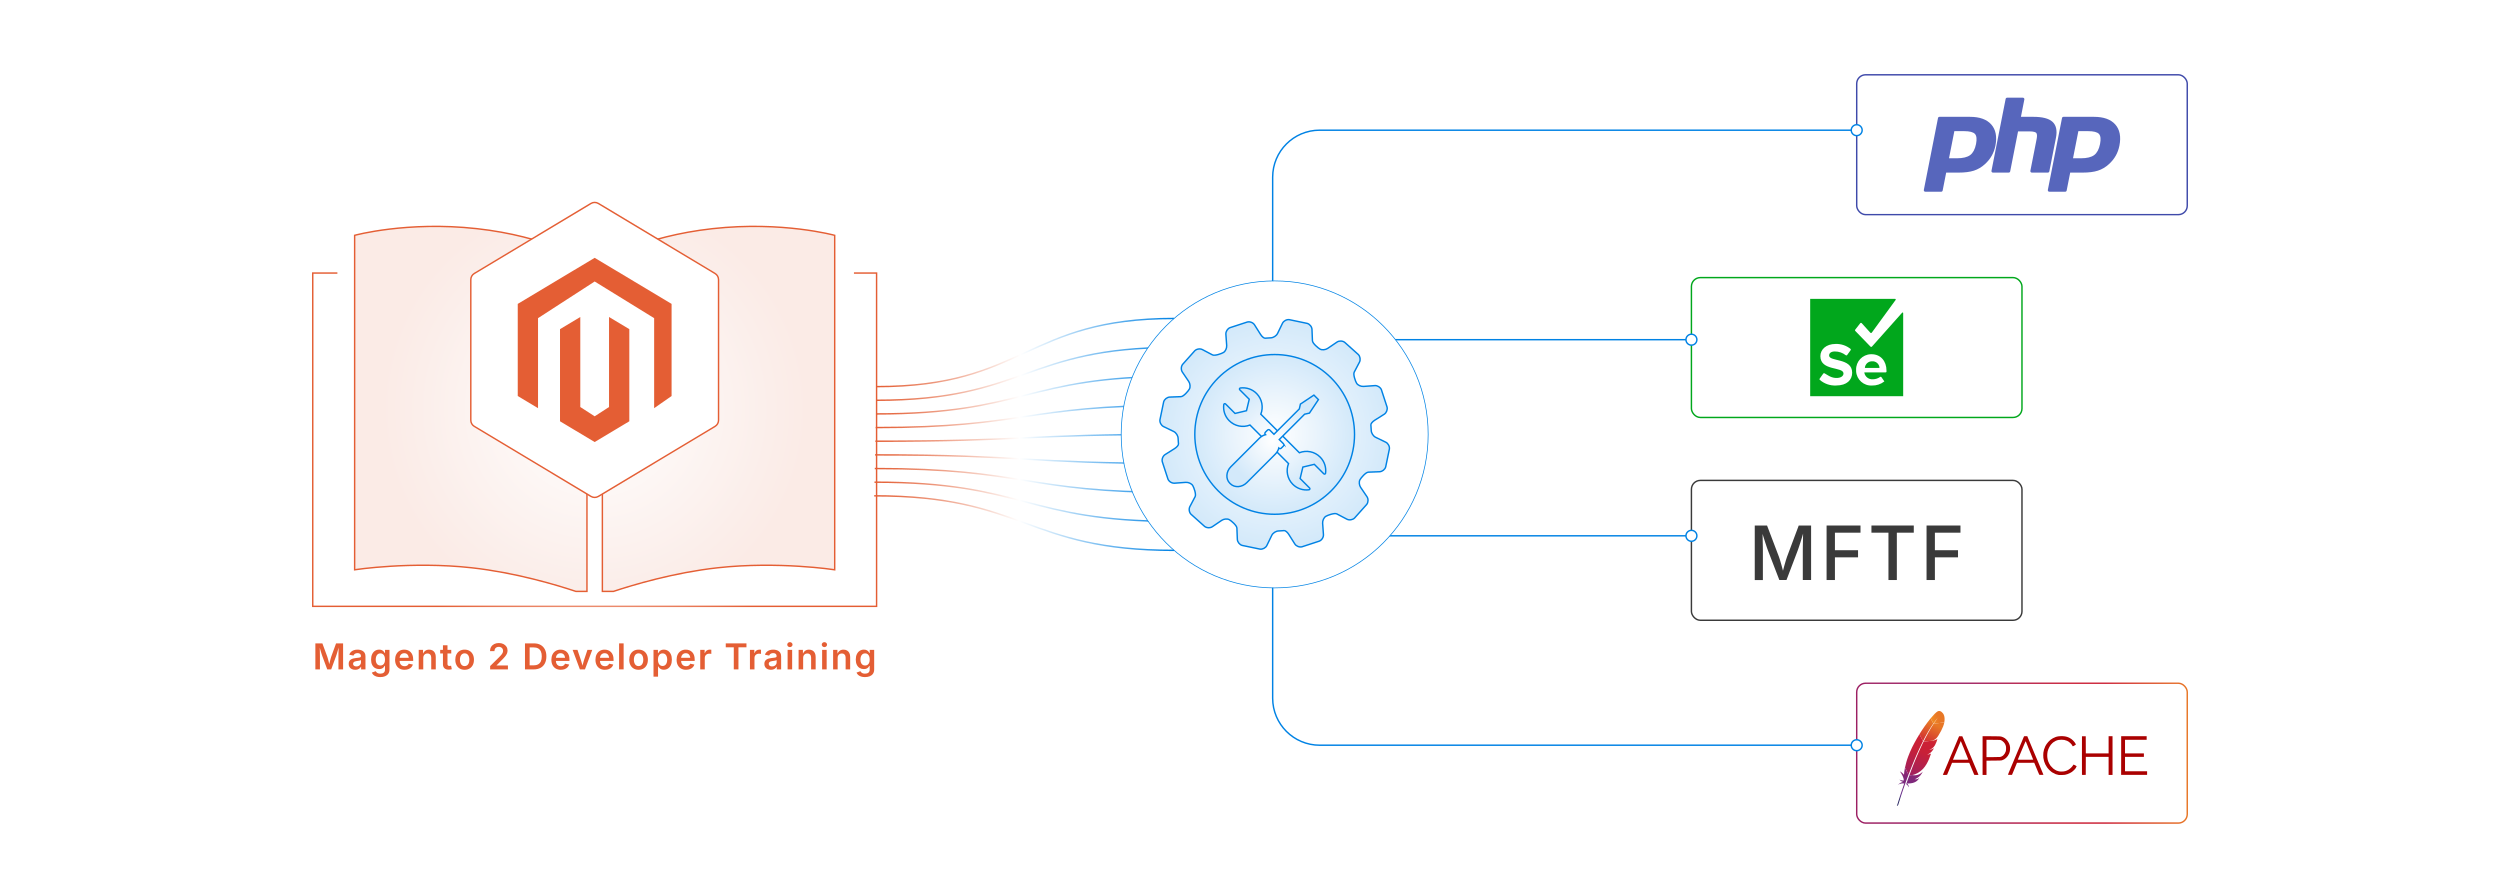 <?xml version="1.0" encoding="UTF-8"?><svg id="_06-Testing-Tools" xmlns="http://www.w3.org/2000/svg" xmlns:xlink="http://www.w3.org/1999/xlink" viewBox="0 0 860 298.867"><defs><filter id="drop-shadow-1" filterUnits="userSpaceOnUse"><feOffset dx="0" dy="5"/><feGaussianBlur result="blur" stdDeviation="4"/><feFlood flood-color="#333" flood-opacity=".09"/><feComposite in2="blur" operator="in"/><feComposite in="SourceGraphic"/></filter><filter id="drop-shadow-2" filterUnits="userSpaceOnUse"><feOffset dx="0" dy="5"/><feGaussianBlur result="blur-2" stdDeviation="4"/><feFlood flood-color="#333" flood-opacity=".09"/><feComposite in2="blur-2" operator="in"/><feComposite in="SourceGraphic"/></filter><filter id="drop-shadow-3" filterUnits="userSpaceOnUse"><feOffset dx="0" dy="5"/><feGaussianBlur result="blur-3" stdDeviation="4"/><feFlood flood-color="#333" flood-opacity=".09"/><feComposite in2="blur-3" operator="in"/><feComposite in="SourceGraphic"/></filter><filter id="drop-shadow-4" filterUnits="userSpaceOnUse"><feOffset dx="0" dy="5"/><feGaussianBlur result="blur-4" stdDeviation="4"/><feFlood flood-color="#333" flood-opacity=".09"/><feComposite in2="blur-4" operator="in"/><feComposite in="SourceGraphic"/></filter><linearGradient id="linear-gradient" x1="638.455" y1="254.086" x2="752.666" y2="254.086" gradientUnits="userSpaceOnUse"><stop offset=".323" stop-color="#9c2063"/><stop offset=".63" stop-color="#c82037"/><stop offset=".751" stop-color="#cc2135"/><stop offset="1" stop-color="#e87726"/></linearGradient><linearGradient id="linear-gradient-2" x1="448.281" y1="9580.207" x2="502.075" y2="9642.816" gradientTransform="translate(-104.089 -70.902) rotate(-64.889) scale(.086) skewX(.284)" gradientUnits="userSpaceOnUse"><stop offset="0" stop-color="#f59723"/><stop offset=".312" stop-color="#f69822"/><stop offset=".838" stop-color="#e87726"/></linearGradient><linearGradient id="linear-gradient-3" x1="50.638" y1="9572.944" x2="433.523" y2="9572.944" gradientTransform="translate(-104.089 -70.902) rotate(-64.889) scale(.086) skewX(.284)" xlink:href="#linear-gradient"/><linearGradient id="linear-gradient-4" x1="96.973" y1="9611.046" x2="325.031" y2="9611.046" gradientTransform="translate(-104.089 -70.902) rotate(-64.889) scale(.086) skewX(.284)" gradientUnits="userSpaceOnUse"><stop offset="0" stop-color="#282661"/><stop offset=".096" stop-color="#662e8c"/><stop offset=".788" stop-color="#9e2064"/><stop offset=".949" stop-color="#cc2032"/></linearGradient><linearGradient id="linear-gradient-5" x1="72.11" y1="9569.42" x2="454.996" y2="9569.42" gradientTransform="translate(-104.089 -70.902) rotate(-64.889) scale(.086) skewX(.284)" xlink:href="#linear-gradient"/><linearGradient id="linear-gradient-6" x1="100.137" y1="9574.413" x2="301.299" y2="9574.413" xlink:href="#linear-gradient-4"/><linearGradient id="linear-gradient-7" x1="72.11" y1="9608.836" x2="454.996" y2="9608.836" gradientTransform="translate(-104.089 -70.902) rotate(-64.889) scale(.086) skewX(.284)" xlink:href="#linear-gradient"/><linearGradient id="linear-gradient-8" x1="48.377" y1="9606.95" x2="431.263" y2="9606.95" gradientTransform="translate(-104.089 -70.902) rotate(-64.889) scale(.086) skewX(.284)" xlink:href="#linear-gradient"/><linearGradient id="linear-gradient-9" x1="72.11" y1="9620.635" x2="454.996" y2="9620.635" gradientTransform="translate(-104.089 -70.902) rotate(-64.889) scale(.086) skewX(.284)" xlink:href="#linear-gradient"/><linearGradient id="linear-gradient-10" x1="72.11" y1="9619.526" x2="454.996" y2="9619.526" gradientTransform="translate(-104.089 -70.902) rotate(-64.889) scale(.086) skewX(.284)" xlink:href="#linear-gradient"/><linearGradient id="linear-gradient-11" x1="287.285" y1="9619.246" x2="371.818" y2="9619.246" gradientTransform="translate(-104.089 -70.902) rotate(-64.889) scale(.086) skewX(.284)" xlink:href="#linear-gradient"/><filter id="drop-shadow-5" filterUnits="userSpaceOnUse"><feOffset dx="0" dy="5"/><feGaussianBlur result="blur-5" stdDeviation="4"/><feFlood flood-color="#333" flood-opacity=".09"/><feComposite in2="blur-5" operator="in"/><feComposite in="SourceGraphic"/></filter><radialGradient id="radial-gradient" cx="204.564" cy="147.915" fx="204.564" fy="147.915" r="81.108" gradientTransform="translate(0 6.343) scale(1 .946)" gradientUnits="userSpaceOnUse"><stop offset="0" stop-color="#fff"/><stop offset=".133" stop-color="#fceeea"/><stop offset=".407" stop-color="#f5c5b6"/><stop offset=".794" stop-color="#ea8363"/><stop offset="1" stop-color="#e45e34"/></radialGradient><radialGradient id="radial-gradient-2" cx="204.564" cy="135.656" fx="204.564" fy="135.656" r="73.345" gradientUnits="userSpaceOnUse"><stop offset="0" stop-color="#fff"/><stop offset=".827" stop-color="#fbeeea"/><stop offset="1" stop-color="#fbebe6"/></radialGradient><linearGradient id="linear-gradient-12" x1="301.544" y1="121.276" x2="403.904" y2="121.276" gradientUnits="userSpaceOnUse"><stop offset="0" stop-color="#e45e34"/><stop offset=".064" stop-color="#e66e48"/><stop offset=".197" stop-color="#ed977c"/><stop offset=".384" stop-color="#f8d9cf"/><stop offset=".483" stop-color="#fff"/><stop offset=".638" stop-color="#b6dbf7"/><stop offset=".997" stop-color="#0182e4"/><stop offset="1" stop-color="#0082e4"/></linearGradient><linearGradient id="linear-gradient-13" x1="301.441" y1="128.609" y2="128.609" xlink:href="#linear-gradient-12"/><linearGradient id="linear-gradient-14" x1="301.337" y1="135.943" y2="135.943" xlink:href="#linear-gradient-12"/><linearGradient id="linear-gradient-15" x1="301.234" y1="143.277" y2="143.277" xlink:href="#linear-gradient-12"/><linearGradient id="linear-gradient-16" x1="301.13" y1="150.611" y2="150.611" xlink:href="#linear-gradient-12"/><linearGradient id="linear-gradient-17" x1="301.027" y1="157.944" y2="157.944" xlink:href="#linear-gradient-12"/><linearGradient id="linear-gradient-18" x1="300.923" y1="165.278" y2="165.278" xlink:href="#linear-gradient-12"/><linearGradient id="linear-gradient-19" x1="300.82" y1="172.612" y2="172.612" xlink:href="#linear-gradient-12"/><linearGradient id="linear-gradient-20" x1="300.716" y1="179.946" y2="179.946" xlink:href="#linear-gradient-12"/><radialGradient id="radial-gradient-3" cx="438.488" cy="149.434" fx="438.488" fy="149.434" r="23.501" gradientUnits="userSpaceOnUse"><stop offset="0" stop-color="#fff"/><stop offset=".504" stop-color="#eaf4fc"/><stop offset="1" stop-color="#d3e9fa"/></radialGradient><radialGradient id="radial-gradient-4" cx="438.487" cy="149.434" fx="438.487" fy="149.434" r="39.485" xlink:href="#radial-gradient-3"/><radialGradient id="radial-gradient-5" cx="438.487" cy="149.434" fx="438.487" fy="149.434" r="27.473" xlink:href="#radial-gradient-3"/><radialGradient id="radial-gradient-6" cx="438.487" cy="150.977" fx="438.487" fy="150.977" r="17.567" xlink:href="#radial-gradient-3"/><radialGradient id="radial-gradient-7" cx="437.795" cy="151.659" fx="437.795" fy="151.659" r="15.743" xlink:href="#radial-gradient-3"/></defs><g filter="url(#drop-shadow-1)"><rect x="581.849" y="90.495" width="113.711" height="48.109" rx="3.063" ry="3.063" fill="#fff" stroke="#01a71c" stroke-miterlimit="10" stroke-width=".5"/><path d="M644.025,119.287c-1.276-.039-2.367.908-2.51,2.176-.011.042.014.085.057.096.007.002.015.003.022.002h4.873c.043 0.0.079-.035.079-.078 0-.003-0-.007-.001-.01-.1-1.296-1.223-2.27-2.52-2.185Z" fill="#01a71c" stroke-width="0"/><path d="M654.263,102.648l-10.337,11.606c-.118.128-.317.136-.445.018-.006-.006-.012-.011-.018-.018l-5.277-5.444c-.092-.115-.092-.279,0-.394l1.742-2.235c.101-.141.298-.174.44-.072.028.02.052.044.072.072l2.953,3.268c.112.133.311.15.444.039.014-.012.027-.025.039-.039l8.23-11.282c.071-.103.045-.244-.058-.315-.035-.024-.076-.038-.119-.04h-29.228v33.471h31.994v-28.489c.041-.12-.023-.25-.143-.29-.12-.041-.25.023-.29.143ZM631.621,127.613c-2.068.104-4.095-.602-5.651-1.969-.102-.115-.102-.288,0-.404l1.231-1.723c.084-.146.271-.196.417-.112l1.383.82c.757.449,1.607.749,2.486.792,1.798.089,2.674-.698,2.674-1.529,0-2.441-7.954-.768-7.954-5.966,0-2.294,1.969-4.204,5.237-4.204,1.876-.067,3.712.549,5.168,1.733.114.118.114.305,0,.423l-1.211,1.683c-.101.135-.292.163-.427.062-.005-.004-.011-.008-.016-.013-1.074-.854-2.408-1.312-3.78-1.299-1.26,0-1.969.561-1.969,1.388,0,2.195,7.935.728,7.935,5.907,0,2.5-1.802,4.41-5.532,4.41h.01ZM648.966,122.819c.006.147-.109.27-.256.276-.007 0-.013 0-.02,0h-7.285c-.049.005-.084.049-.079.097 0.0 0.0 0.0.001 0.0.001.245,1.411,1.526,2.402,2.953,2.284.904-.019,1.781-.307,2.52-.827.112-.094.28-.08.374.033.007.008.013.017.019.026l1.023,1.489c.004.006.003.014-.003.018-1.205.949-2.701,1.445-4.229,1.407-2.866.16-5.319-2.034-5.479-4.9-.009-.165-.011-.33-.004-.494-.082-2.886,2.191-5.292,5.077-5.374.08-.002.159-.003.239-.001,3.062,0,5.139,2.294,5.139,5.651l.01.315Z" fill="#01a71c" stroke-width="0"/></g><g filter="url(#drop-shadow-2)"><rect x="638.705" y="20.727" width="113.711" height="48.109" rx="3.063" ry="3.063" fill="#fff" stroke="#3f4aaa" stroke-miterlimit="10" stroke-width=".5"/><path d="M673.157,49.45c2.077,0,3.627-.378,4.608-1.122.971-.737,1.641-2.014,1.992-3.795.328-1.665.203-2.828-.371-3.455-.586-.641-1.854-.966-3.769-.966h-3.319l-1.84,9.339h2.698l0-0ZM662.301,60.954c-.154,0-.3-.068-.398-.185-.098-.117-.138-.272-.108-.421l4.876-24.747c.047-.239.26-.412.507-.412h10.51c3.303,0,5.762.883,7.307,2.63,1.554,1.754,2.033,4.206,1.426,7.288-.247,1.255-.672,2.421-1.264,3.465-.592,1.045-1.374,2.012-2.326,2.875-1.139,1.051-2.428,1.814-3.828,2.262-1.378.443-3.147.667-5.259.667h-4.256l-1.215,6.167c-.047.239-.26.412-.507.412h-5.466v-0Z" fill="#5766bc" stroke-width="0"/><path d="M698.953,54.374c-.154,0-.3-.068-.398-.185s-.138-.272-.108-.421l2.157-10.95c.205-1.041.155-1.789-.142-2.105-.182-.193-.728-.517-2.342-.517h-3.908l-2.712,13.765c-.047.239-.26.412-.507.412h-5.422c-.285 0-.516-.228-.516-.509,0-.033.003-.065.009-.097l4.876-24.747c.047-.239.26-.412.507-.412h5.422c.285-0.0.516.228.516.509,0,.033-.003.065-.009.097l-1.177,5.973h4.204c3.203,0,5.374.557,6.64,1.703,1.291,1.169,1.692,3.038,1.196,5.556l-2.269,11.516c-.047.239-.26.412-.507.412h-5.509l-0-0Z" fill="#5766bc" stroke-width="0"/><path d="M715.817,49.45c2.077,0,3.627-.378,4.608-1.122.971-.737,1.641-2.014,1.992-3.795.328-1.665.203-2.828-.371-3.455-.586-.641-1.854-.966-3.769-.966h-3.319l-1.84,9.339h2.698l0-0ZM704.961,60.954c-.154,0-.3-.068-.398-.185-.098-.117-.138-.272-.109-.421l4.876-24.747c.047-.239.26-.412.507-.412h10.51c3.303,0,5.762.883,7.307,2.63,1.554,1.754,2.033,4.206,1.426,7.288-.248,1.255-.673,2.421-1.264,3.465-.592,1.045-1.374,2.012-2.326,2.875-1.139,1.051-2.428,1.814-3.828,2.262-1.378.443-3.147.667-5.259.667h-4.256l-1.215,6.167c-.047.239-.26.412-.507.412h-5.466l0-0Z" fill="#5766bc" stroke-width="0"/></g><g filter="url(#drop-shadow-3)"><rect x="581.849" y="160.263" width="113.711" height="48.109" rx="3.063" ry="3.063" fill="#fff" stroke="#3a3a3a" stroke-miterlimit="10" stroke-width=".5"/><path d="M603.637,194.529v-18.752h4.229l4.09,10.761c.117.319.25.722.396,1.208.146.487.3,1.016.46,1.586.159.571.31,1.133.452,1.687s.269,1.053.378,1.498h-.604c.109-.419.235-.904.378-1.454.143-.549.294-1.109.453-1.68.159-.57.314-1.107.466-1.611s.285-.915.402-1.233l4.027-10.761h4.254v18.752h-2.856v-10.094c0-.386.004-.847.013-1.384.008-.537.019-1.105.031-1.706.013-.6.025-1.206.038-1.818s.022-1.2.031-1.762h.214c-.168.613-.351,1.244-.548,1.895-.197.65-.39,1.277-.578,1.881-.189.604-.37,1.156-.542,1.655-.172.5-.316.913-.434,1.24l-3.839,10.094h-2.454l-3.889-10.094c-.126-.319-.271-.724-.435-1.214s-.342-1.036-.535-1.636c-.192-.6-.39-1.225-.591-1.875-.202-.65-.403-1.298-.604-1.945h.252c.017.512.031,1.068.044,1.668.013.6.025,1.206.038,1.818.012.613.024,1.194.037,1.743.013.55.019,1.03.019,1.441v10.094h-2.794Z" fill="#3a3a3a" stroke-width="0"/><path d="M628.345,194.529v-18.752h11.667v2.467h-8.797v6.028h7.954v2.454h-7.954v7.803h-2.87Z" fill="#3a3a3a" stroke-width="0"/><path d="M643.777,178.243v-2.467h14.562v2.467h-5.827v16.286h-2.882v-16.286h-5.853Z" fill="#3a3a3a" stroke-width="0"/><path d="M662.733,194.529v-18.752h11.667v2.467h-8.797v6.028h7.954v2.454h-7.954v7.803h-2.87Z" fill="#3a3a3a" stroke-width="0"/></g><g filter="url(#drop-shadow-4)"><rect x="638.705" y="230.032" width="113.711" height="48.109" rx="3.063" ry="3.063" fill="#fff" stroke="url(#linear-gradient)" stroke-miterlimit="10" stroke-width=".5"/><path d="M666.534,239.714c-.516.303-1.376,1.16-2.401,2.404l.939,1.764c.661-.937,1.332-1.783,2.001-2.499.053-.057.078-.083.078-.083-.025.027-.053.057-.078.083-.219.239-.884,1.011-1.886,2.537.966-.047,2.439-.244,3.658-.449.362-2.007-.352-2.915-.352-2.915,0,0-.907-1.458-1.962-.835l.004-.008Z" fill="url(#linear-gradient-2)" stroke-width="0"/><path d="M664.933,249.784c.006-.002.013-.002.021-.004l-.135.015-.023.011c.044-.009.091-.017.137-.023ZM663.981,252.945c-.076.017-.154.03-.234.044.08-.013.158-.028.234-.044ZM657.445,260.025c.01-.025.019-.053.029-.078.208-.543.413-1.071.615-1.586.227-.577.452-1.136.676-1.677.234-.57.467-1.123.694-1.656.238-.558.474-1.098.707-1.617.189-.422.373-.831.556-1.227.061-.133.122-.263.183-.392.12-.257.238-.507.356-.753.109-.225.215-.447.324-.666.036-.072.07-.144.107-.216.006-.011.011-.023.017-.036l-.116.011-.091-.18c-.01.017-.017.036-.027.053-.164.327-.33.655-.492.986-.093.193-.187.386-.28.577-.257.536-.509,1.079-.758,1.62-.251.551-.497,1.104-.741,1.658-.236.545-.471,1.09-.697,1.634s-.45,1.085-.667,1.62c-.227.56-.446,1.117-.659,1.666-.05.125-.095.248-.145.371-.171.443-.339.882-.501,1.314l.145.284.13-.013c.004-.013.01-.025.013-.04.211-.564.419-1.119.623-1.658Z" fill="none" stroke-width="0"/><path d="M663.371,254.535c-.12.021-.242.044-.37.064,0,0-.002,0-.002.002.065-.009.128-.019.191-.028.059-.013.12-.025.181-.038Z" fill="#bd202e" stroke-width="0"/><path d="M663.371,254.535c-.12.021-.242.044-.37.064,0,0-.002,0-.002.002.065-.009.128-.019.191-.028.059-.013.12-.025.181-.038Z" fill="#000" stroke-width="0"/><path d="M663.695,253.002q-.002,0-.002.002c.019-.002.04-.006.059-.009.08-.011.158-.025.234-.044-.095.017-.191.034-.292.051Z" fill="#bd202e" stroke-width="0"/><path d="M663.695,253.002q-.002,0-.002.002c.019-.002.04-.006.059-.009.08-.011.158-.025.234-.044-.095.017-.191.034-.292.051Z" fill="#000" stroke-width="0"/><path d="M662.304,248.439c.286-.532.575-1.051.867-1.554.303-.526.612-1.034.922-1.526.017-.028.038-.059.055-.087.307-.483.617-.948.928-1.391l-.939-1.764c-.07.085-.141.172-.213.263-.272.337-.553.697-.842,1.081-.326.432-.659.894-1,1.378-.312.447-.633.914-.953,1.401-.272.413-.543.837-.814,1.272-.01.015-.019.032-.029.049l1.225,2.404c.259-.521.526-1.03.793-1.526Z" fill="url(#linear-gradient-3)" stroke-width="0"/><path d="M656.721,261.975c-.162.441-.326.894-.488,1.354-.002.006-.004.013-.008.019-.023.064-.048.131-.069.195-.111.31-.206.591-.425,1.225.36.163.65.594.924,1.083-.029-.505-.238-.981-.64-1.348,1.778.08,3.315-.367,4.096-1.658.07-.115.135-.235.194-.365-.36.454-.808.646-1.648.6-.002,0-.004.002-.006.002.002,0,.004-.002.006-.002,1.238-.551,1.858-1.079,2.401-1.95.13-.208.257-.434.387-.685-1.082,1.104-2.324,1.418-3.658,1.179l-.991.108c-.032.083-.061.165-.093.248l.017-.004Z" fill="url(#linear-gradient-4)" stroke-width="0"/><path d="M657.198,259.779c.213-.549.434-1.106.659-1.666.217-.538.438-1.079.667-1.62s.461-1.088.697-1.634c.24-.555.488-1.107.741-1.658.25-.545.501-1.087.758-1.62.091-.193.187-.386.28-.577.162-.331.326-.661.492-.986.01-.017.017-.036.027-.053l-1.225-2.404c-.019.032-.04.066-.061.097-.286.464-.57.937-.848,1.42-.282.488-.558.986-.829,1.492-.227.426-.45.854-.669,1.289-.044.087-.086.176-.13.263-.267.547-.507,1.071-.726,1.581-.248.574-.465,1.123-.654,1.643-.126.343-.238.672-.343.99-.086.271-.166.543-.246.814-.183.636-.341,1.272-.471,1.912l1.231,2.423c.162-.432.33-.871.501-1.314.051-.127.097-.252.147-.373v-.017Z" fill="url(#linear-gradient-5)" stroke-width="0"/><path d="M655.292,259.135c-.154.772-.265,1.541-.32,2.31l-.006.08c-.385-.611-1.412-1.208-1.41-1.202.737,1.06,1.296,2.12,1.378,3.142-.394.08-.934-.036-1.557-.263.65.594,1.137.757,1.33.803-.598.038-1.219.445-1.846.914.916-.371,1.658-.519,2.191-.399-.842,2.366-1.684,4.979-2.534,7.761.259-.076.413-.25.499-.483.151-.502,1.147-3.805,2.705-8.121.046-.123.09-.248.135-.371.011-.036.025-.07.038-.102.164-.454.337-.918.513-1.391.04-.108.08-.216.122-.324,0-.002.002-.004.002-.006l-1.233-2.423c-.004.025-.01.053-.015.081l.008-.006Z" fill="url(#linear-gradient-6)" stroke-width="0"/><path d="M661.694,250.162c-.036.072-.07.144-.107.216-.107.218-.213.439-.324.666-.118.246-.236.496-.356.753-.061.129-.122.259-.183.392-.183.396-.368.805-.556,1.227-.231.517-.469,1.056-.707,1.617-.227.534-.461,1.085-.694,1.656-.223.541-.448,1.102-.676,1.677-.204.513-.41,1.043-.615,1.586-.01.025-.019.053-.029.078-.206.54-.413,1.094-.621,1.662-.004.013-.01.025-.013.04l.991-.108c-.019-.004-.04-.006-.059-.009,1.183-.146,2.763-1.026,3.772-2.12.469-.5.894-1.09,1.286-1.781.292-.513.568-1.085.831-1.715.229-.551.448-1.149.659-1.795-.272.142-.583.248-.926.32-.061.013-.122.025-.185.036s-.126.021-.191.028c0,0,.002,0,.002-.002,1.105-.422,1.8-1.236,2.305-2.234-.29.197-.762.454-1.328.577-.076.017-.154.03-.234.044-.019.002-.04.006-.059.009h.004c.385-.159.707-.339.987-.549.061-.045.12-.091.173-.14.086-.074.166-.151.246-.231.05-.053.097-.106.145-.161.111-.131.213-.271.309-.422.029-.047.059-.093.086-.142.038-.07.072-.14.107-.206.154-.307.278-.583.375-.823.05-.121.091-.231.13-.337.015-.042.029-.081.042-.121.04-.115.07-.218.095-.309.038-.136.061-.244.072-.322-.038.028-.08.059-.13.087-.333.199-.905.377-1.366.462l.909-.098-.909.098c-.006.002-.013.002-.021.004-.048.008-.091.015-.139.021l.023-.011-3.106.339c0,.008-.006.021-.011.032l-.004.009Z" fill="url(#linear-gradient-7)" stroke-width="0"/><path d="M665.2,243.915c-.276.422-.577.901-.905,1.444-.017.027-.036.059-.051.085-.28.469-.577.984-.894,1.55-.271.488-.553,1.011-.846,1.573-.255.49-.518,1.011-.791,1.562l3.106-.339c.907-.415,1.311-.788,1.703-1.331.103-.15.21-.305.312-.468.32-.496.633-1.041.913-1.584.271-.524.509-1.043.692-1.513.116-.297.21-.574.274-.818.057-.214.101-.418.135-.613-1.206.206-2.686.403-3.658.451h.01Z" fill="url(#linear-gradient-8)" stroke-width="0"/><path id="h" d="M663.18,254.573c-.063.011-.126.021-.191.028.065-.006.13-.017.191-.028Z" fill="#bd202e" stroke-width="0"/><path id="h-2" d="M663.18,254.573c-.063.011-.126.021-.191.028.065-.006.13-.017.191-.028Z" fill="#bd202e" stroke-width="0"/><path d="M663.18,254.573c-.063.011-.126.021-.191.028.065-.006.13-.017.191-.028Z" fill="url(#linear-gradient-9)" stroke-width="0"/><path id="j" d="M663.695,253.002c.019-.002.04-.006.059-.009-.019.002-.038.008-.059.009Z" fill="#bd202e" stroke-width="0"/><path id="j-2" d="M663.695,253.002c.019-.002.04-.006.059-.009-.019.002-.038.008-.059.009Z" fill="#bd202e" stroke-width="0"/><path d="M663.695,253.002c.019-.002.04-.006.059-.009-.019.002-.038.008-.059.009Z" fill="url(#linear-gradient-10)" stroke-width="0"/><path id="l" d="M663.695,253.002c.002,0,.002-.002,0,0,.002-.002.002,0,0,0Z" fill="#bd202e" stroke-width="0"/><path id="l-2" d="M663.695,253.002c.002,0,.002-.002,0,0,.002-.002.002,0,0,0Z" fill="#bd202e" stroke-width="0"/><path d="M663.695,253.002c.002,0,.002-.002,0,0,.002-.002.002,0,0,0Z" fill="url(#linear-gradient-11)" stroke-width="0"/><path d="M708.219,261.591c-.191-.034-.91-.218-1.02-.261-.265-.101-1.172-.564-1.281-.651-.142-.116-.161-.131-.421-.323-.257-.19-.808-.739-1.003-.997-.082-.109-.171-.226-.199-.259-.027-.033-.074-.089-.102-.124-.061-.074-.572-.93-.572-.963,0-.01-.053-.137-.118-.281-.065-.144-.158-.374-.205-.51-.048-.137-.106-.293-.13-.348-.053-.122-.197-.797-.25-1.164-.055-.39-.053-1.457.003-1.809.148-.921.266-1.315.604-2.035.052-.111.095-.229.095-.261,0-.032.023-.059.05-.059s.05-.029.05-.064c0-.035.139-.273.309-.529.275-.415.902-1.106,1.315-1.441.427-.353,1.273-.813,1.779-.972.148-.045.326-.102.395-.126.254-.087.742-.151,1.374-.178.815-.036,1.669.07,2.276.281.451.158.86.348.894.409.009.021.039.037.065.037.105,0,.673.427,1.012.762.394.389.652.729.86,1.131.128.251.13.263.04.324-.051.035-.116.081-.145.102s-.111.072-.183.113c-.072.041-.234.138-.361.216-.258.158-.357.147-.432-.051-.212-.554-1.18-1.466-1.846-1.726-.728-.29-1.172-.376-1.922-.375-.794.001-1.307.097-1.939.369-.217.092-.679.367-.777.462-.036.035-.081.064-.1.064-.053,0-.609.545-.851.837-.265.316-.724,1.131-.833,1.474-.043.137-.098.293-.122.348-.212.481-.337,1.642-.26,2.421.053.531.164,1.089.261,1.307.024.055.059.155.077.224.081.301.551,1.173.798,1.474.246.304.696.773.902.938.234.19.995.662,1.062.662.018,0,.091.03.163.067.071.037.33.121.575.186.374.1.553.118,1.121.113.953-.008,1.551-.171,2.352-.635.523-.303,1.248-1.005,1.501-1.457.096-.17.197-.31.225-.311.106-.001,1.071.522,1.071.58,0,.07-.291.622-.348.66-.02.014-.063.074-.094.133-.119.225-.666.756-1.18,1.148-.273.208-.995.573-1.501.756-.667.244-1.071.309-1.998.323-.495.008-.953.004-1.02-.009l-.012-.004ZM668.343,261.521c0-.028.022-.089.048-.137.026-.047.095-.198.153-.334.057-.137.124-.293.148-.348.024-.055.181-.423.349-.819.168-.396.325-.765.351-.819.025-.055.104-.245.175-.422.071-.178.149-.368.175-.422s.093-.211.151-.348c.058-.137.138-.318.178-.405s.071-.171.071-.189c0-.028.096-.257.25-.598.025-.055.103-.245.175-.422s.15-.368.175-.422c.025-.055.104-.245.175-.422.071-.178.15-.368.175-.422.025-.055.093-.211.15-.348.058-.137.126-.293.149-.348.024-.055.148-.345.275-.645.126-.301.251-.591.276-.645.025-.055.137-.322.25-.596.113-.273.225-.541.25-.596.025-.055.123-.289.219-.521.539-1.298.662-1.591.781-1.86.024-.055.103-.245.175-.422s.174-.418.228-.534l.097-.211h1.088l.111.261c.139.324.292.676.351.807.17.379.25.57.25.596,0,.028.096.253.278.653.039.086.071.171.071.189,0,.028.077.213.25.598.17.379.25.57.25.596,0,.017.047.135.104.263s.137.312.178.407c.041.095.094.219.119.273.024.055.103.245.174.422.071.178.149.368.174.422.025.055.182.423.351.819.169.396.326.765.351.819.025.055.081.188.126.298.459,1.122.642,1.558.699,1.692.037.082.159.372.273.645.113.273.226.541.25.596s.092.211.15.348c.058.137.126.293.15.348s.103.245.175.422c.071.178.15.368.175.422.242.533.55,1.282.55,1.34,0,.06-.122.072-.721.072-.705,0-.722-.003-.755-.111-.031-.1-.147-.38-.272-.658-.025-.055-.104-.245-.175-.422-.122-.302-.221-.536-.325-.77-.024-.055-.103-.245-.174-.422-.071-.178-.15-.368-.175-.422-.152-.334-.25-.57-.25-.596,0-.017-.042-.124-.093-.239-.051-.115-.124-.281-.162-.369l-.069-.162h-5.91l-.101.236c-.055.13-.163.392-.238.583-.075.191-.179.441-.23.556-.051.115-.094.222-.094.239,0,.026-.099.261-.25.596-.025.055-.103.245-.175.422s-.15.368-.176.422c-.026.055-.128.301-.227.546-.099.245-.192.475-.207.508-.033.079-1.467.09-1.467.012l.007-.004ZM677.111,256.303c0-.047-.074-.226-.278-.675-.039-.086-.071-.172-.071-.191,0-.019-.033-.105-.073-.191-.04-.086-.198-.469-.351-.854-.153-.382-.299-.74-.325-.794-.025-.055-.15-.368-.276-.695-.126-.328-.25-.641-.274-.695-.024-.055-.078-.178-.119-.273-.041-.095-.121-.279-.178-.407-.057-.128-.104-.251-.104-.273,0-.022-.029-.095-.065-.164-.035-.068-.119-.27-.185-.446-.066-.178-.149-.379-.185-.446-.035-.068-.065-.152-.065-.186-.001-.105-.091-.069-.127.05-.019.061-.064.178-.1.261-.036.082-.158.373-.271.645-.113.273-.271.653-.352.846-.08.191-.504,1.206-.944,2.262-.438,1.047-.834,1.994-.877,2.094l-.079.186h2.647c1.821,0,2.647-.016,2.647-.052l.003.002ZM682.009,254.912v-6.651l2.782.001c2.908.001,3.44.027,3.903.2.33.122.84.374.936.459.036.033.14.116.232.183.645.477,1.265,1.424,1.492,2.312.228.854.134,2.019-.226,2.831-.518,1.164-1.391,1.968-2.487,2.303-.221.066-.659.082-2.774.098l-2.512.019v4.908h-1.349v-6.651l.003-.014ZM687.935,255.405c.919-.126,1.669-.824,2.04-1.91.128-.373.158-1.399.052-1.818-.144-.561-.408-1.03-.8-1.416-.195-.191-.421-.381-.503-.422-.082-.041-.16-.086-.175-.101-.014-.015-.126-.07-.25-.123-.21-.09-.381-.097-2.588-.112l-2.361-.016v5.964h2.091c1.231,0,2.259-.022,2.487-.054l.007.008ZM690.734,261.528c-.012-.02.064-.238.169-.484.105-.245.385-.913.623-1.491.237-.574.461-1.106.498-1.189.037-.082.16-.373.274-.645.199-.478.307-.732.4-.947.024-.055.137-.322.25-.596s.235-.564.271-.645.182-.428.324-.77c.142-.341.323-.777.402-.972.169-.407.737-1.742.802-1.885.025-.055.103-.245.174-.422.071-.178.149-.368.175-.422.025-.055.093-.211.151-.348.058-.137.138-.318.178-.405.039-.086.071-.171.071-.189,0-.028.077-.213.25-.598.099-.221.242-.563.352-.846.065-.164.138-.326.164-.36.032-.043.211-.062.583-.062h.538l.065.162c.131.324.705,1.675.843,2.002.024.055.137.322.249.596s.226.541.251.596c.025.055.217.513.424,1.022.208.505.399.963.423,1.014.025.055.162.379.304.72.338.807.689,1.633.745,1.759.025.055.092.211.15.348.058.137.126.293.15.348.025.055.104.245.175.422.122.302.221.536.325.77.024.055.103.245.175.422.072.178.163.393.202.479.04.086.072.172.072.19,0,.019.067.179.15.356.082.177.15.333.15.348s.032.096.072.183.131.302.202.479c.072.178.151.368.175.422.173.382.25.572.25.618,0,.08-1.374.071-1.433-.01-.028-.034-.247-.543-.486-1.131-.24-.587-.466-1.131-.502-1.215-.036-.082-.125-.294-.196-.472-.072-.178-.151-.368-.175-.422-.068-.149-.226-.525-.298-.708l-.064-.162-5.943.026-.296.72c-.163.396-.318.771-.344.835-.026.063-.048.126-.048.139,0,.021-.109.276-.25.59-.025.055-.104.245-.175.422-.072.178-.16.389-.196.472-.036.082-.14.333-.232.559l-.166.41h-.687c-.378,0-.696-.017-.709-.037l-0.0.005ZM699.418,256.326c0-.024-.172-.45-.32-.792-.035-.082-.117-.294-.182-.472-.065-.178-.147-.379-.182-.446-.035-.068-.065-.142-.065-.164-.001-.035-.089-.247-.25-.606-.025-.055-.104-.245-.175-.422-.072-.178-.159-.389-.196-.472-.036-.082-.107-.261-.158-.397-.05-.137-.121-.304-.156-.373-.035-.068-.064-.143-.064-.166,0-.023-.033-.112-.072-.199s-.155-.369-.256-.628-.223-.561-.271-.67c-.048-.109-.118-.271-.156-.36-.087-.201-.143-.185-.228.065-.037.108-.088.24-.114.295-.026.055-.094.211-.153.348-.058.137-.126.293-.151.348-.041.09-.584,1.382-1.256,2.982-.137.328-.27.641-.294.695s-.137.322-.249.596-.237.57-.277.659-.073.173-.073.186c0,.013,1.189.023,2.647.023s2.647-.012,2.647-.026l.005-.003ZM716.194,261.503c-.013-.035-.019-3.024-.011-6.642l.013-6.575h1.298l.013,2.94.013,2.94h7.84v-5.905h1.349v13.318h-1.349v-6.207h-7.84l-.026,6.182-.638.014c-.483.011-.644-.002-.663-.05l.001-.014ZM729.683,254.911v-6.651h8.768v1.24h-7.444v4.666h6.491v1.189h-6.491v4.967h7.596v1.24h-8.936l.017-6.651Z" fill="#a00" stroke-width="0"/></g><g filter="url(#drop-shadow-5)"><polyline points="293.758 88.929 301.544 88.929 301.544 203.582 107.584 203.582 107.584 88.929 116.062 88.929" fill="#fff" stroke="url(#radial-gradient)" stroke-miterlimit="10" stroke-width=".5"/><path d="M245.198,73.649c-23.947,2.635-37.983,11.088-37.983,11.088v113.699h3.827c6.555-2.18,20.732-6.461,35.882-8.124,20.764-2.29,40.21.69,40.21.69v-115.047s-18.004-4.94-41.935-2.305ZM163.946,73.649c-23.947-2.635-41.951,2.305-41.951,2.305v115.047s19.446-2.98,40.21-.69c15.149,1.662,29.326,5.944,35.882,8.124h3.827v-113.699s-14.02-8.453-37.968-11.088Z" fill="url(#radial-gradient-2)" stroke="#e45e34" stroke-miterlimit="10" stroke-width=".5"/><path d="M161.955,139.556v-48.36c0-.866.454-1.668,1.197-2.114l40.144-24.096c.781-.469,1.757-.469,2.538,0l40.144,24.096c.742.446,1.197,1.248,1.197,2.114v48.36c0,.866-.454,1.668-1.197,2.114l-40.144,24.096c-.781.469-1.757.469-2.538,0l-40.144-24.096c-.742-.446-1.197-1.248-1.197-2.114Z" fill="#fff" stroke="#e45e34" stroke-miterlimit="10" stroke-width=".5"/><g id="LOGO"><polygon points="231.025 99.538 231.025 131.232 225.024 135.413 225.024 104.446 204.564 91.832 185.083 104.446 185.083 135.413 178.104 131.232 178.104 99.538 204.564 83.691 231.025 99.538" fill="#e45e34" stroke-width="0"/><polygon points="216.486 108.226 216.486 139.92 211.659 142.811 204.564 147.062 197.464 142.811 192.643 139.92 192.643 108.226 199.621 104.045 199.621 135.012 204.564 138.211 209.507 135.012 209.507 104.045 216.486 108.226" fill="#e45e34" stroke-width="0"/></g></g><path d="M108.485,230.269v-8.946h2.414l1.699,4.617c.06.172.127.394.201.664.074.27.15.562.229.874.078.312.152.618.222.916.07.298.129.562.177.79h-.324c.048-.224.107-.483.177-.777.07-.294.144-.598.222-.913s.154-.607.228-.88c.074-.272.139-.496.195-.672l1.681-4.617h2.419v8.946h-1.597v-4.515c0-.192.002-.424.006-.696.004-.272.01-.564.018-.877.008-.312.016-.627.024-.945.008-.318.012-.622.012-.91h.114c-.08.316-.167.639-.261.97-.094.33-.187.65-.279.96-.092.311-.179.596-.261.855-.082.26-.153.475-.213.643l-1.651,4.515h-1.363l-1.675-4.515c-.06-.168-.131-.379-.213-.633s-.17-.535-.264-.844c-.094-.308-.188-.629-.282-.963-.094-.334-.187-.664-.279-.988h.132c.004.268.01.56.018.874.008.314.015.629.021.946.006.316.012.613.018.892.006.278.009.517.009.717v4.515h-1.573Z" fill="#e45e34" stroke-width="0"/><path d="M122.193,230.407c-.424,0-.807-.077-1.146-.231-.34-.154-.608-.381-.805-.681s-.294-.67-.294-1.111c0-.38.071-.694.213-.943.142-.248.334-.446.577-.594.242-.148.515-.26.819-.336.304-.076.621-.13.949-.162.388-.044.705-.082.949-.114s.423-.084.537-.156c.114-.072.171-.184.171-.336v-.03c0-.22-.044-.407-.132-.562-.088-.154-.219-.272-.393-.354-.174-.082-.39-.123-.646-.123-.26,0-.485.04-.676.12-.19.08-.345.184-.465.312-.12.128-.208.266-.264.415l-1.447-.294c.132-.396.336-.724.612-.981.276-.258.605-.452.988-.58s.797-.192,1.246-.192c.316,0,.635.037.958.111s.617.199.886.375c.268.176.484.413.648.708.164.296.246.669.246,1.117v4.485h-1.495v-.925h-.06c-.1.188-.237.363-.411.525-.174.162-.391.292-.648.391-.258.098-.563.147-.916.147ZM122.596,229.249c.324,0,.604-.064.838-.192.234-.128.416-.297.546-.507.13-.21.195-.439.195-.688v-.792c-.052.04-.139.078-.261.114-.122.036-.258.068-.408.096-.15.028-.298.052-.444.072s-.269.036-.369.048c-.232.032-.442.084-.63.156-.188.072-.335.173-.441.303s-.159.299-.159.507c0,.192.049.354.147.483.098.13.232.229.402.297.17.068.365.102.585.102Z" fill="#e45e34" stroke-width="0"/><path d="M130.841,232.923c-.537,0-1.004-.068-1.402-.204-.398-.136-.725-.321-.979-.555-.254-.234-.437-.5-.549-.796l1.321-.474c.072.124.171.252.297.384.126.132.294.241.504.327s.477.129.801.129c.484,0,.873-.113,1.165-.339.292-.227.438-.58.438-1.06v-1.267h-.132c-.076.16-.188.325-.336.495-.148.17-.347.313-.597.429-.25.116-.569.174-.958.174-.513,0-.978-.121-1.396-.363-.418-.242-.75-.605-.997-1.09-.247-.484-.37-1.09-.37-1.819,0-.736.124-1.359.373-1.867.248-.508.581-.895 1-1.159s.886-.396,1.402-.396c.396,0,.723.066.979.198.256.132.46.292.612.478.152.186.268.359.348.519h.084v-1.11h1.531v6.73c0,.596-.136,1.09-.408,1.48-.272.39-.645.68-1.117.871-.473.19-1.011.285-1.615.285ZM130.853,228.936c.34,0,.628-.081.865-.243s.417-.397.541-.706c.124-.308.186-.676.186-1.104,0-.424-.061-.795-.183-1.114s-.301-.566-.538-.745c-.236-.178-.526-.267-.871-.267-.352,0-.647.093-.885.279-.238.186-.417.438-.538.756s-.18.682-.18,1.09c0,.412.061.772.183,1.081.122.309.302.547.541.718.238.17.531.255.879.255Z" fill="#e45e34" stroke-width="0"/><path d="M139.169,230.407c-.676,0-1.258-.142-1.744-.426s-.86-.685-1.123-1.201c-.262-.516-.394-1.125-.394-1.825,0-.692.129-1.299.387-1.819.258-.521.625-.928,1.099-1.222.474-.294,1.032-.441,1.672-.441.408,0,.798.066,1.168.198.37.132.698.336.985.612.286.276.51.627.672,1.054.162.426.243.934.243,1.522v.492h-5.488v-1.063h4.713l-.733.312c0-.376-.058-.708-.174-.994-.116-.286-.29-.509-.52-.669s-.517-.24-.861-.24c-.345,0-.637.081-.877.243s-.423.378-.549.648-.189.571-.189.904v.732c0,.424.072.782.216,1.075.144.292.346.512.606.66.26.148.562.222.907.222.228,0,.436-.033.622-.099.186-.066.347-.164.483-.294.136-.13.238-.289.306-.478l1.435.294c-.108.36-.292.675-.553.946-.26.27-.585.48-.976.63-.39.15-.835.225-1.336.225Z" fill="#e45e34" stroke-width="0"/><path d="M145.602,226.337v3.933h-1.561v-6.712h1.477l.024,1.657h-.126c.188-.58.464-1.016.829-1.306s.82-.436,1.369-.436c.46,0,.863.098,1.207.294s.611.482.801.858c.19.376.285.835.285,1.375v4.269h-1.561v-4.029c0-.448-.116-.8-.348-1.057-.232-.256-.552-.384-.96-.384-.276,0-.522.06-.739.18-.216.12-.386.295-.51.525s-.186.507-.186.832Z" fill="#e45e34" stroke-width="0"/><path d="M155.233,223.557v1.225h-3.812v-1.225h3.812ZM152.375,221.96h1.561v6.418c0,.244.052.423.156.537.104.114.274.171.51.171.072,0,.167-.009.285-.027s.213-.035.285-.051l.246,1.207c-.172.052-.348.089-.528.111s-.352.033-.516.033c-.645,0-1.139-.16-1.483-.48-.345-.32-.517-.777-.517-1.369v-6.55Z" fill="#e45e34" stroke-width="0"/><path d="M159.828,230.407c-.653,0-1.219-.145-1.699-.436-.48-.29-.852-.694-1.114-1.213-.262-.518-.394-1.122-.394-1.81,0-.696.131-1.306.394-1.828s.633-.928,1.114-1.216c.48-.288,1.046-.433,1.699-.433.656,0,1.225.145,1.705.433s.852.693,1.114,1.216.393,1.132.393,1.828c0,.688-.131,1.292-.393,1.81-.262.519-.633.923-1.114,1.213-.48.291-1.049.436-1.705.436ZM159.828,229.14c.364,0,.667-.098.91-.294.242-.196.422-.46.54-.792.118-.333.177-.703.177-1.111,0-.412-.059-.785-.177-1.117-.118-.333-.298-.597-.54-.792-.243-.196-.545-.294-.91-.294s-.666.098-.904.294c-.238.196-.417.459-.534.79-.118.33-.177.703-.177,1.12,0,.408.059.778.177,1.111.118.332.296.596.534.792.238.196.54.294.904.294Z" fill="#e45e34" stroke-width="0"/><path d="M168.608,230.269v-1.153l3.104-3.056c.292-.3.537-.566.735-.798.198-.232.348-.458.45-.676.103-.218.153-.455.153-.711,0-.28-.065-.522-.195-.727-.13-.204-.306-.361-.528-.471-.222-.11-.475-.165-.759-.165-.3,0-.562.06-.784.18s-.393.291-.513.513-.18.487-.18.796h-1.531c0-.564.129-1.057.387-1.477.258-.42.615-.746,1.069-.976.455-.23.978-.345,1.57-.345.596,0,1.121.112,1.573.336.453.224.805.531,1.057.922.252.39.378.835.378,1.335,0,.333-.062.657-.186.973-.124.316-.346.674-.667,1.072-.32.398-.772.878-1.357,1.438l-1.555,1.585v.066h3.897v1.339h-6.118Z" fill="#e45e34" stroke-width="0"/><path d="M182.198,221.323v8.946h-1.604v-8.946h1.604ZM183.621,230.269h-2.264v-1.387h2.186c.625,0,1.146-.115,1.564-.346.418-.23.733-.574.946-1.032.212-.458.318-1.032.318-1.72,0-.681-.106-1.249-.318-1.706-.212-.456-.523-.798-.934-1.026-.411-.229-.922-.342-1.534-.342h-2.275v-1.387h2.372c.889,0,1.651.178,2.288.535.636.356,1.125.869,1.468,1.537s.514,1.465.514,2.39c0,.933-.171,1.734-.514,2.404s-.836,1.185-1.483,1.543c-.646.358-1.424.538-2.333.538Z" fill="#e45e34" stroke-width="0"/><path d="M192.934,230.407c-.676,0-1.258-.142-1.744-.426s-.86-.685-1.123-1.201c-.262-.516-.394-1.125-.394-1.825,0-.692.129-1.299.387-1.819.258-.521.625-.928,1.099-1.222.474-.294,1.032-.441,1.672-.441.408,0,.798.066,1.168.198.37.132.698.336.985.612.286.276.51.627.672,1.054.162.426.243.934.243,1.522v.492h-5.488v-1.063h4.713l-.733.312c0-.376-.058-.708-.174-.994-.116-.286-.29-.509-.52-.669s-.517-.24-.861-.24c-.345,0-.637.081-.877.243s-.423.378-.549.648-.189.571-.189.904v.732c0,.424.072.782.216,1.075.144.292.346.512.606.66.26.148.562.222.907.222.228,0,.436-.033.622-.099.186-.066.347-.164.483-.294.136-.13.238-.289.306-.478l1.435.294c-.108.36-.292.675-.553.946-.26.27-.585.48-.976.63-.39.15-.835.225-1.336.225Z" fill="#e45e34" stroke-width="0"/><path d="M199.48,230.269l-2.498-6.712h1.669l1.225,3.65c.145.428.269.858.373,1.291.104.432.21.871.318,1.314h-.391c.112-.444.219-.882.321-1.314.102-.433.223-.863.363-1.291l1.219-3.65h1.657l-2.51,6.712h-1.747Z" fill="#e45e34" stroke-width="0"/><path d="M208.097,230.407c-.676,0-1.258-.142-1.744-.426s-.86-.685-1.123-1.201c-.262-.516-.394-1.125-.394-1.825,0-.692.129-1.299.387-1.819.258-.521.625-.928,1.099-1.222.474-.294,1.032-.441,1.672-.441.408,0,.798.066,1.168.198.37.132.698.336.985.612.286.276.51.627.672,1.054.162.426.243.934.243,1.522v.492h-5.488v-1.063h4.713l-.733.312c0-.376-.058-.708-.174-.994-.116-.286-.29-.509-.52-.669s-.517-.24-.861-.24c-.345,0-.637.081-.877.243s-.423.378-.549.648-.189.571-.189.904v.732c0,.424.072.782.216,1.075.144.292.346.512.606.66.26.148.562.222.907.222.228,0,.436-.033.622-.099.186-.066.347-.164.483-.294.136-.13.238-.289.306-.478l1.435.294c-.108.36-.292.675-.553.946-.26.27-.585.48-.976.63-.39.15-.835.225-1.336.225Z" fill="#e45e34" stroke-width="0"/><path d="M214.529,221.323v8.946h-1.561v-8.946h1.561Z" fill="#e45e34" stroke-width="0"/><path d="M219.664,230.407c-.653,0-1.219-.145-1.699-.436-.48-.29-.852-.694-1.114-1.213-.262-.518-.394-1.122-.394-1.81,0-.696.131-1.306.394-1.828s.633-.928,1.114-1.216c.48-.288,1.046-.433,1.699-.433.656,0,1.225.145,1.705.433s.852.693,1.114,1.216.393,1.132.393,1.828c0,.688-.131,1.292-.393,1.81-.262.519-.633.923-1.114,1.213-.48.291-1.049.436-1.705.436ZM219.664,229.14c.364,0,.667-.098.91-.294.242-.196.422-.46.54-.792.118-.333.177-.703.177-1.111,0-.412-.059-.785-.177-1.117-.118-.333-.298-.597-.54-.792-.243-.196-.545-.294-.91-.294s-.666.098-.904.294c-.238.196-.417.459-.534.79-.118.33-.177.703-.177,1.12,0,.408.059.778.177,1.111.118.332.296.596.534.792.238.196.54.294.904.294Z" fill="#e45e34" stroke-width="0"/><path d="M224.805,232.779v-9.222h1.525v1.11h.102c.08-.16.194-.332.342-.516s.349-.343.604-.478c.254-.134.58-.201.976-.201.521,0,.989.132,1.405.396.417.264.748.653.994,1.168.247.514.37,1.144.37,1.888,0,.736-.12,1.363-.36,1.879-.24.516-.569.91-.988,1.18s-.894.405-1.426.405c-.38,0-.699-.065-.955-.195-.256-.13-.46-.287-.613-.471-.152-.184-.268-.356-.348-.516h-.066v3.572h-1.561ZM227.927,229.104c.348,0,.641-.095.876-.285.236-.19.415-.45.535-.78s.18-.704.18-1.12c0-.417-.059-.788-.177-1.114s-.295-.583-.531-.769c-.236-.187-.531-.279-.883-.279-.344,0-.634.09-.871.27s-.416.432-.537.753c-.123.322-.184.702-.184,1.138,0,.436.061.818.184,1.146.122.328.302.583.54.766s.527.273.868.273Z" fill="#e45e34" stroke-width="0"/><path d="M236.009,230.407c-.676,0-1.258-.142-1.744-.426s-.86-.685-1.123-1.201c-.262-.516-.394-1.125-.394-1.825,0-.692.129-1.299.387-1.819.258-.521.625-.928,1.099-1.222.474-.294,1.032-.441,1.672-.441.408,0,.798.066,1.168.198.37.132.698.336.985.612.286.276.51.627.672,1.054.162.426.243.934.243,1.522v.492h-5.488v-1.063h4.713l-.733.312c0-.376-.058-.708-.174-.994-.116-.286-.29-.509-.52-.669s-.517-.24-.861-.24c-.345,0-.637.081-.877.243s-.423.378-.549.648-.189.571-.189.904v.732c0,.424.072.782.216,1.075.144.292.346.512.606.66.26.148.562.222.907.222.228,0,.436-.033.622-.099.186-.066.347-.164.483-.294.136-.13.238-.289.306-.478l1.435.294c-.108.36-.292.675-.553.946-.26.27-.585.48-.976.63-.39.15-.835.225-1.336.225Z" fill="#e45e34" stroke-width="0"/><path d="M240.88,230.269v-6.712h1.513v1.123h.072c.12-.388.33-.688.63-.897.3-.21.643-.315,1.027-.315.088,0,.186.004.294.012.108.008.2.018.276.03v1.435c-.064-.02-.168-.038-.312-.054-.144-.016-.286-.024-.426-.024-.289,0-.547.062-.778.186-.23.125-.41.295-.54.514-.13.218-.195.469-.195.753v3.951h-1.561Z" fill="#e45e34" stroke-width="0"/><path d="M249.661,222.674v-1.351h7.121v1.351h-2.756v7.595h-1.603v-7.595h-2.762Z" fill="#e45e34" stroke-width="0"/><path d="M257.978,230.269v-6.712h1.513v1.123h.072c.12-.388.33-.688.63-.897.3-.21.643-.315,1.027-.315.088,0,.186.004.294.012.108.008.2.018.276.03v1.435c-.064-.02-.168-.038-.312-.054-.144-.016-.286-.024-.426-.024-.289,0-.547.062-.778.186-.23.125-.41.295-.54.514-.13.218-.195.469-.195.753v3.951h-1.561Z" fill="#e45e34" stroke-width="0"/><path d="M265.183,230.407c-.424,0-.807-.077-1.146-.231-.34-.154-.608-.381-.805-.681s-.294-.67-.294-1.111c0-.38.071-.694.213-.943.142-.248.334-.446.577-.594.242-.148.515-.26.819-.336.304-.076.621-.13.949-.162.388-.044.705-.082.949-.114s.423-.084.537-.156c.114-.072.171-.184.171-.336v-.03c0-.22-.044-.407-.132-.562-.088-.154-.219-.272-.393-.354-.174-.082-.39-.123-.646-.123-.26,0-.485.04-.676.12-.19.08-.345.184-.465.312-.12.128-.208.266-.264.415l-1.447-.294c.132-.396.336-.724.612-.981.276-.258.605-.452.988-.58s.797-.192,1.246-.192c.316,0,.635.037.958.111s.617.199.886.375c.268.176.484.413.648.708.164.296.246.669.246,1.117v4.485h-1.495v-.925h-.06c-.1.188-.237.363-.411.525-.174.162-.391.292-.648.391-.258.098-.563.147-.916.147ZM265.585,229.249c.324,0,.604-.064.838-.192.234-.128.416-.297.546-.507.13-.21.195-.439.195-.688v-.792c-.052.04-.139.078-.261.114-.122.036-.258.068-.408.096-.15.028-.298.052-.444.072s-.269.036-.369.048c-.232.032-.442.084-.63.156-.188.072-.335.173-.441.303s-.159.299-.159.507c0,.192.049.354.147.483.098.13.232.229.402.297.17.068.365.102.585.102Z" fill="#e45e34" stroke-width="0"/><path d="M271.717,222.608c-.248,0-.461-.084-.639-.252-.178-.168-.267-.368-.267-.6,0-.24.089-.443.267-.609s.391-.25.639-.25c.252,0,.467.083.646.25s.267.367.267.603c0,.236-.089.438-.267.606-.178.168-.393.252-.646.252ZM270.937,230.269v-6.712h1.561v6.712h-1.561Z" fill="#e45e34" stroke-width="0"/><path d="M276.282,226.337v3.933h-1.561v-6.712h1.477l.024,1.657h-.126c.188-.58.464-1.016.829-1.306s.82-.436,1.369-.436c.46,0,.863.098,1.207.294s.611.482.801.858c.19.376.285.835.285,1.375v4.269h-1.561v-4.029c0-.448-.116-.8-.348-1.057-.232-.256-.552-.384-.96-.384-.276,0-.522.06-.739.18-.216.12-.386.295-.51.525s-.186.507-.186.832Z" fill="#e45e34" stroke-width="0"/><path d="M283.589,222.608c-.248,0-.461-.084-.639-.252-.178-.168-.267-.368-.267-.6,0-.24.089-.443.267-.609s.391-.25.639-.25c.252,0,.467.083.646.25s.267.367.267.603c0,.236-.089.438-.267.606-.178.168-.393.252-.646.252ZM282.809,230.269v-6.712h1.561v6.712h-1.561Z" fill="#e45e34" stroke-width="0"/><path d="M288.154,226.337v3.933h-1.561v-6.712h1.477l.024,1.657h-.126c.188-.58.464-1.016.829-1.306s.82-.436,1.369-.436c.46,0,.863.098,1.207.294s.611.482.801.858c.19.376.285.835.285,1.375v4.269h-1.561v-4.029c0-.448-.116-.8-.348-1.057-.232-.256-.552-.384-.96-.384-.276,0-.522.06-.739.18-.216.12-.386.295-.51.525s-.186.507-.186.832Z" fill="#e45e34" stroke-width="0"/><path d="M297.576,232.923c-.537,0-1.004-.068-1.402-.204-.398-.136-.725-.321-.979-.555-.254-.234-.437-.5-.549-.796l1.321-.474c.072.124.171.252.297.384.126.132.294.241.504.327s.477.129.801.129c.484,0,.873-.113,1.165-.339.292-.227.438-.58.438-1.06v-1.267h-.132c-.076.16-.188.325-.336.495-.148.17-.347.313-.597.429-.25.116-.569.174-.958.174-.513,0-.978-.121-1.396-.363-.418-.242-.75-.605-.997-1.09-.247-.484-.37-1.09-.37-1.819,0-.736.124-1.359.373-1.867.248-.508.581-.895 1-1.159s.886-.396,1.402-.396c.396,0,.723.066.979.198.256.132.46.292.612.478.152.186.268.359.348.519h.084v-1.11h1.531v6.73c0,.596-.136,1.09-.408,1.48-.272.39-.645.68-1.117.871-.473.19-1.011.285-1.615.285ZM297.588,228.936c.34,0,.628-.081.865-.243s.417-.397.541-.706c.124-.308.186-.676.186-1.104,0-.424-.061-.795-.183-1.114s-.301-.566-.538-.745c-.236-.178-.526-.267-.871-.267-.352,0-.647.093-.885.279-.238.186-.417.438-.538.756s-.18.682-.18,1.09c0,.412.061.772.183,1.081.122.309.302.547.541.718.238.17.531.255.879.255Z" fill="#e45e34" stroke-width="0"/><path d="M638.705,44.781h-184.732c-8.935,0-16.178,7.243-16.178,16.178v179.218c0,8.935,7.243,16.178,16.178,16.178h184.732" fill="none" stroke="#0082e4" stroke-miterlimit="10" stroke-width=".5"/><path d="M638.705,42.901c1.038,0,1.88.842,1.88,1.88s-.842,1.88-1.88,1.88c-1.038,0-1.88-.842-1.88-1.88s.842-1.88,1.88-1.88Z" fill="#fff" stroke-width="0"/><path d="M638.705,42.651c-1.174,0-2.13.956-2.13,2.13s.956,2.13,2.13,2.13c1.174,0,2.13-.956,2.13-2.13s-.956-2.13-2.13-2.13c-1.174,0,1.174,0,0,0ZM638.705,46.411c-.899,0-1.63-.731-1.63-1.63s.731-1.63,1.63-1.63c.899,0,1.63.731,1.63,1.63s-.731,1.63-1.63,1.63c-.899,0,.899,0,0,0Z" fill="#0082e4" stroke-width="0"/><path d="M638.705,258.236c1.038,0,1.88-.842,1.88-1.88s-.842-1.88-1.88-1.88c-1.038,0-1.88.842-1.88,1.88s.842,1.88,1.88,1.88Z" fill="#fff" stroke-width="0"/><path d="M638.705,258.486c-1.174,0-2.13-.956-2.13-2.13s.956-2.13,2.13-2.13c1.174,0,2.13.956,2.13,2.13s-.956,2.13-2.13,2.13c-1.174,0,1.174,0,0,0ZM638.705,254.726c-.899,0-1.63.731-1.63,1.63s.731,1.63,1.63,1.63c.899,0,1.63-.731,1.63-1.63s-.731-1.63-1.63-1.63c-.899,0,.899,0,0,0Z" fill="#0082e4" stroke-width="0"/><line x1="581.849" y1="116.852" x2="479.633" y2="116.852" fill="none" stroke="#0082e4" stroke-miterlimit="10" stroke-width=".5"/><circle cx="581.849" cy="116.852" r="1.88" fill="#fff" stroke-width="0"/><path d="M581.849,114.722c-1.174,0-2.13.956-2.13,2.13s.956,2.13,2.13,2.13,2.13-.956,2.13-2.13-.956-2.13-2.13-2.13,1.174,0,0,0ZM581.849,118.482c-.899,0-1.63-.731-1.63-1.63s.731-1.63,1.63-1.63,1.63.731,1.63,1.63-.731,1.63-1.63,1.63.899,0,0,0Z" fill="#0082e4" stroke-width="0"/><line x1="581.849" y1="184.318" x2="471.535" y2="184.318" fill="none" stroke="#0082e4" stroke-miterlimit="10" stroke-width=".5"/><circle cx="581.849" cy="184.318" r="1.88" fill="#fff" stroke-width="0"/><path d="M581.849,182.188c-1.174,0-2.13.956-2.13,2.13s.956,2.13,2.13,2.13,2.13-.956,2.13-2.13-.956-2.13-2.13-2.13,1.174,0,0,0ZM581.849,185.948c-.899,0-1.63-.731-1.63-1.63s.731-1.63,1.63-1.63,1.63.731,1.63,1.63-.731,1.63-1.63,1.63.899,0,0,0Z" fill="#0082e4" stroke-width="0"/><path d="M301.544,132.999c51.18,0,51.18-23.447,102.36-23.447" fill="none" stroke="url(#linear-gradient-12)" stroke-miterlimit="10" stroke-width=".5"/><path d="M301.441,137.695c51.283,0,51.283-18.171,102.463-18.171" fill="none" stroke="url(#linear-gradient-13)" stroke-miterlimit="10" stroke-width=".5"/><path d="M301.337,142.39c51.387,0,51.387-12.895,102.567-12.895" fill="none" stroke="url(#linear-gradient-14)" stroke-miterlimit="10" stroke-width=".5"/><path d="M301.234,147.086c51.49,0,51.49-7.618,102.67-7.618" fill="none" stroke="url(#linear-gradient-15)" stroke-miterlimit="10" stroke-width=".5"/><path d="M301.13,151.782c51.594,0,51.594-2.342,102.774-2.342" fill="none" stroke="url(#linear-gradient-16)" stroke-miterlimit="10" stroke-width=".5"/><path d="M301.027,156.477c51.697,0,51.697,2.934,102.877,2.934" fill="none" stroke="url(#linear-gradient-17)" stroke-miterlimit="10" stroke-width=".5"/><path d="M300.923,161.173c51.801,0,51.801,8.21,102.981,8.21" fill="none" stroke="url(#linear-gradient-18)" stroke-miterlimit="10" stroke-width=".5"/><path d="M300.82,165.869c51.904,0,51.904,13.486,103.084,13.486" fill="none" stroke="url(#linear-gradient-19)" stroke-miterlimit="10" stroke-width=".5"/><path d="M300.716,170.564c52.008,0,52.008,18.763,103.188,18.763" fill="none" stroke="url(#linear-gradient-20)" stroke-miterlimit="10" stroke-width=".5"/><circle cx="438.487" cy="149.434" r="52.8" fill="#fff" stroke="#0082e4" stroke-miterlimit="10" stroke-width=".25"/><path d="M414.988,149.434c0,12.957,10.542,23.5,23.5,23.5,12.958,0,23.5-10.544,23.5-23.5,0-12.959-10.542-23.501-23.5-23.501-12.958,0-23.5,10.543-23.5,23.501ZM454.862,148.003c.787,9.049-5.903,17.018-14.946,17.804-9.044.791-17.016-5.905-17.801-14.946-.79-9.044,5.902-17.016,14.946-17.8,9.046-.789,17.017,5.903,17.801,14.941Z" fill="url(#radial-gradient-3)" stroke="#0082e4" stroke-miterlimit="10" stroke-width=".5"/><path d="M470.713,162.425l3.884-.15c.905-.038,1.841-.779,2.078-1.655l1.277-6.151c.13-.896-.428-1.951-1.242-2.347l-3.5-1.694c-.814-.395-1.49-1.459-1.503-2.364,0,0-.006-.454-.097-1.514l-.03-.367c-.051-.398.534-1.12,1.299-1.604l3.296-2.08c.765-.485,1.203-1.596.973-2.472l-1.948-5.966c-.334-.84-1.346-1.476-2.249-1.411l-3.896.282c-.904.065-1.975-.428-2.383-1.098-.407-.672-1.248-3.006-.825-3.808l1.811-3.441c.421-.802.244-1.982-.394-2.623l-4.679-4.186c-.709-.563-1.903-.609-2.653-.101l-3.225,2.186c-.749.507-1.923.616-2.608.241-.684-.375-2.586-1.987-2.621-2.891l-.153-3.885c-.035-.905-.779-1.84-1.651-2.078l-6.15-1.28c-.895-.133-1.951.427-2.346,1.24l-1.696,3.503c-.395.814-1.458,1.492-2.363,1.505,0,0-.453.007-1.513.097l-.369.036c-.397.049-1.118-.536-1.6-1.303l-2.081-3.3c-.483-.765-1.595-1.201-2.47-.971l-5.97,1.949c-.842.334-1.477,1.345-1.411,2.248l.282,3.897c.064.903-.429,1.975-1.1,2.383-.669.407-3.002,1.25-3.803.828l-3.446-1.812c-.801-.421-1.983-.245-2.624.392l-4.185,4.683c-.562.71-.605,1.904-.097,2.652l2.188,3.226c.507.748.615,1.921.239,2.606-.377.685-1.989,2.583-2.893,2.621l-3.888.151c-.903.037-1.839.779-2.077,1.653l-1.277,6.152c-.131.895.429,1.951,1.243,2.346l3.503,1.695c.814.395,1.49,1.458,1.501,2.363,0,0,.008.455.1,1.514l.034.369c.048.398-.536,1.119-1.303,1.602l-3.298,2.08c-.766.483-1.203,1.595-.973,2.469l1.948,5.966c.334.841,1.345,1.476,2.248,1.411l3.893-.283c.903-.067,1.976.428,2.383,1.098.407.668,1.248,3.005.828,3.806l-1.811,3.442c-.421.801-.245,1.983.393,2.624l4.682,4.189c.711.561,1.904.605,2.653.098l3.225-2.187c.75-.509,1.922-.616,2.606-.238.684.377,2.583,1.987,2.62,2.891l.153,3.887c.035.903.779,1.84,1.652,2.08l6.148,1.277c.896.131,1.951-.427,2.347-1.24l1.699-3.504c.395-.813,1.459-1.491,2.364-1.505,0,0,.452-.006,1.514-.094l.365-.032c.398-.053,1.118.531,1.601,1.298l2.082,3.301c.482.767,1.593,1.206,2.469.975l5.969-1.951c.841-.333,1.475-1.345,1.411-2.247l-.281-3.897c-.065-.903.43-1.975,1.099-2.383.669-.408,3.005-1.248,3.805-.828l3.445,1.81c.801.422,1.981.245,2.624-.393l4.187-4.682c.563-.71.607-1.902.099-2.653l-2.187-3.223c-.508-.75-.617-1.922-.241-2.606.375-.684,1.988-2.586,2.892-2.62ZM438.488,176.213c-14.766,0-26.779-12.015-26.779-26.779,0-14.768,12.013-26.78,26.779-26.78,14.766,0,26.779,12.012,26.779,26.78,0,14.764-12.013,26.779-26.779,26.779Z" fill="url(#radial-gradient-4)" stroke="#0082e4" stroke-miterlimit="10" stroke-width=".5"/><circle cx="438.487" cy="149.434" r="27.473" fill="url(#radial-gradient-5)" stroke="#0082e4" stroke-miterlimit="10" stroke-width=".5"/><path d="M432.304,135.407c-1.521-1.559-3.62-2.204-5.625-1.938-.295.039-.417.402-.207.612l3.262,3.262-.942,3.939-3.939.941-3.262-3.262c-.21-.21-.573-.088-.612.206-.26,1.95.342,3.994,1.822,5.511,1.926,1.974,4.781,2.491,7.194,1.537l13.257,13.257c-.931,2.358-.466,5.144,1.418,7.076,1.521,1.559,3.62,2.204,5.625,1.938.295-.039.417-.402.207-.612l-3.262-3.262.942-3.939,3.939-.941,3.262,3.262c.21.21.573.089.612-.206.26-1.95-.342-3.994-1.822-5.511-1.926-1.974-4.781-2.491-7.195-1.537l-13.257-13.257c.93-2.357.467-5.144-1.418-7.076Z" fill="url(#radial-gradient-6)" stroke="#0082e4" stroke-miterlimit="10" stroke-width=".5"/><path d="M441.532,152.674l-1.467-1.467,8.723-8.723,1.657-.374,3.092-4.644-1.551-1.551-4.644,3.092-.374,1.657-8.723,8.723-1.467-1.467c-.199-.199-.544-.177-.771.05l-.704.704c-.227.227-.25.572-.05.771l.081.081c-.755.198-1.491.607-2.106,1.223l-9.816,9.816c-1.66,1.66-1.826,4.188-.368,5.646l.196.196c1.457,1.457,3.985,1.292,5.646-.368l9.816-9.816c.616-.616,1.025-1.351,1.223-2.107l.081.081c.199.199.544.177.771-.05l.704-.704c.227-.227.249-.572.05-.771Z" fill="url(#radial-gradient-7)" stroke="#0082e4" stroke-miterlimit="10" stroke-width=".5"/></svg>